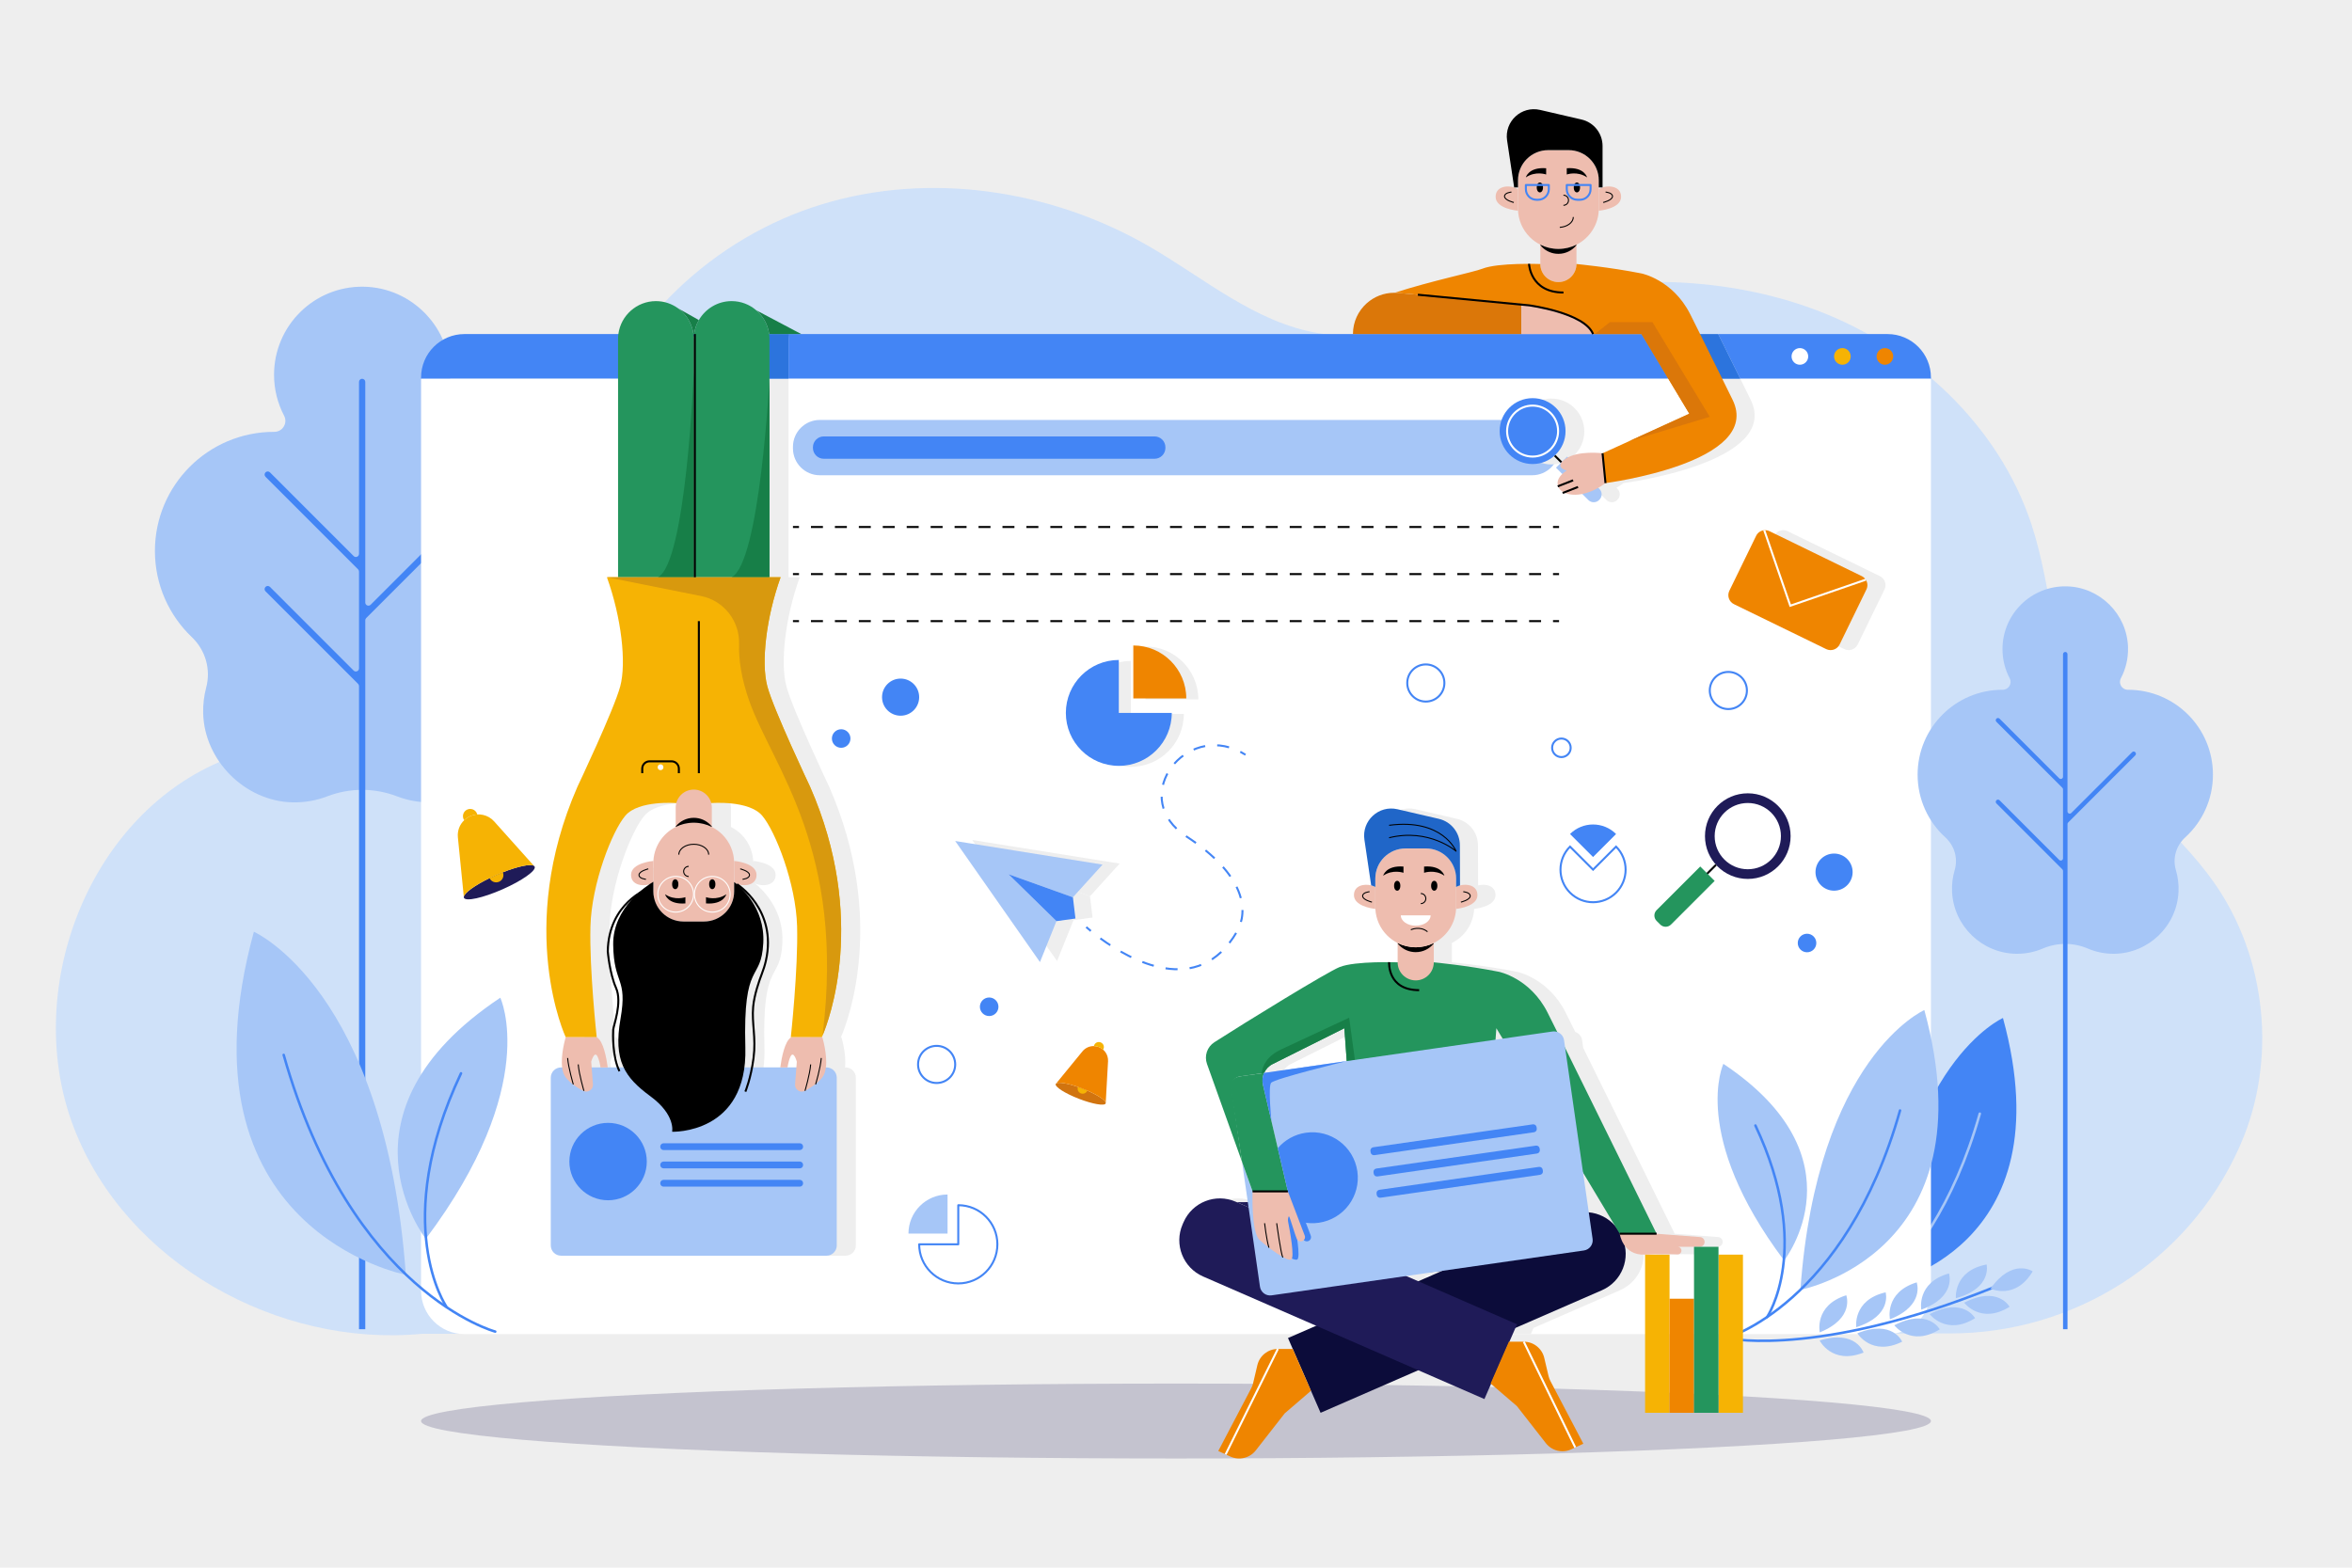 <?xml version="1.0" encoding="utf-8"?>
<!-- Generator: Adobe Illustrator 23.0.3, SVG Export Plug-In . SVG Version: 6.00 Build 0)  -->
<svg version="1.1" xmlns="http://www.w3.org/2000/svg" xmlns:xlink="http://www.w3.org/1999/xlink" x="0px" y="0px"
	 viewBox="0 0 2340 1560" style="enable-background:new 0 0 2340 1560;" xml:space="preserve">
<style type="text/css">
	.st0{fill:#EEEEEE;}
	.st1{fill-rule:evenodd;clip-rule:evenodd;fill:#CFE1F9;}
	.st2{opacity:0.2;fill-rule:evenodd;clip-rule:evenodd;fill:#1F1B58;}
	.st3{fill:#4385F5;}
	.st4{fill:none;stroke:#A6C6F7;stroke-width:2.5;stroke-linecap:round;stroke-miterlimit:10;}
	.st5{fill:#A6C6F7;}
	.st6{fill:#FFFFFF;}
	.st7{fill-rule:evenodd;clip-rule:evenodd;fill:#A6C6F7;}
	.st8{fill-rule:evenodd;clip-rule:evenodd;fill:#4385F5;}
	.st9{fill:none;stroke:#000000;stroke-width:2;stroke-linejoin:round;}
	.st10{fill:none;stroke:#000000;stroke-width:2;stroke-linejoin:round;stroke-dasharray:11.908,11.908;}
	.st11{fill-rule:evenodd;clip-rule:evenodd;fill:#FFFFFF;}
	.st12{fill-rule:evenodd;clip-rule:evenodd;fill:#F6B304;}
	.st13{fill-rule:evenodd;clip-rule:evenodd;fill:#EF8500;}
	.st14{fill:none;stroke:#4385F5;stroke-width:2;stroke-miterlimit:10;}
	.st15{fill:none;stroke:#4385F5;stroke-width:2.5;stroke-linecap:round;stroke-linejoin:round;stroke-miterlimit:10;}
	.st16{fill:#0C0C3A;}
	.st17{fill:#1F1B58;}
	.st18{fill:#24955D;}
	.st19{fill:#EEBDAF;}
	.st20{fill:#177F48;}
	.st21{fill:none;stroke:#000000;stroke-linejoin:round;stroke-miterlimit:10;}
	.st22{fill:#2066C8;}
	.st23{fill:#EF8500;}
	.st24{fill:none;stroke:#000000;stroke-width:2;stroke-linejoin:round;stroke-miterlimit:10;}
	.st25{fill:none;stroke:#FFFFFF;stroke-width:2;stroke-miterlimit:10;}
	.st26{fill:#2C74DD;}
	.st27{fill:#DB7709;}
	.st28{fill:none;stroke:#4385F5;stroke-width:2;stroke-linejoin:round;stroke-miterlimit:10;}
	.st29{fill:#F6B304;}
	.st30{fill:none;stroke:#FFFFFF;stroke-linejoin:round;stroke-miterlimit:10;}
	.st31{fill:#D8990E;}
	.st32{fill:#D1740F;}
	.st33{fill:none;stroke:#4385F5;stroke-width:2;stroke-linejoin:round;}
	.st34{fill:none;stroke:#4385F5;stroke-width:2;stroke-linejoin:round;stroke-dasharray:12.005,12.005;}
</style>
<g id="Background">
	<rect class="st0" width="2340" height="1560"/>
</g>
<g id="OBJECTS">
	<g id="Shape">
		<path class="st1" d="M2202.6,878.01c-38.04-54.02-95.62-93.36-126.96-151.53c-33.6-62.36-32.35-137.38-54.54-204.66
			c-32.51-98.6-116.13-176.05-213.2-212.88c-97.07-36.84-205.93-35.66-306.36-9.34c-62.81,16.47-126.4,42.71-190.42,31.83
			c-62.63-10.65-113.31-54.79-168.33-86.53c-97.27-56.11-217.45-74.34-324.89-41.65S618.7,321.43,585.96,428.85
			c-19.97,65.51-19.54,139.13-58.15,195.7c-37.41,54.81-103.98,81.74-168.6,96.85c-47.47,11.1-96.5,17.61-141.25,36.97
			C85.67,815.58,21.81,987.65,73.5,1122.2c51.69,134.55,202.98,218.84,346.46,205.05l1520.31-0.35
			c123.53-0.03,236.45-71.71,287.19-184.34c0.59-1.31,1.17-2.62,1.74-3.93C2265.59,1054.94,2255.15,952.62,2202.6,878.01z"/>
	</g>
	<ellipse id="Shadow" class="st2" cx="1170" cy="1414.07" rx="751.08" ry="37.28"/>
	<g id="Plant">
		<path class="st3" d="M1992.74,1013c0,0-101.57,44.74-117.49,265.26C1875.25,1278.26,2055.82,1244.06,1992.74,1013z"/>
		<path class="st4" d="M1804.74,1324.12c0,0,112.8-31.54,164.96-215.9"/>
	</g>
	<g id="Tree02">
		<path class="st5" d="M566.47,548.25c0-65.46-53.06-118.52-118.52-118.52c-0.08,0-0.16,0-0.23,0c-8.34,0.02-13.62-8.74-9.75-16.13
			c5.92-11.29,9.46-24.03,9.93-37.55c1.7-48.87-37.45-90.07-86.34-90.76c-48.99-0.69-88.91,38.82-88.91,87.65
			c0,14.68,3.61,28.52,9.99,40.68c3.87,7.38-1.43,16.13-9.76,16.11c-0.08,0-0.16,0-0.23,0c-65.46,0-118.52,53.06-118.52,118.52
			c0,33.77,14.13,64.24,36.79,85.83c13.56,12.91,19.02,32.03,14.22,50.12c-2.14,8.07-3.19,16.57-3,25.36
			c1.04,47.13,41.6,87.74,88.73,88.85c12.27,0.29,24-1.86,34.74-5.98c22.36-8.58,47.01-8.58,69.37,0
			c10.75,4.12,22.48,6.27,34.74,5.98c47.13-1.1,87.68-41.72,88.73-88.85c0.19-8.78-0.86-17.29-3-25.36
			c-4.79-18.1,0.67-37.21,14.22-50.12C552.34,612.5,566.47,582.03,566.47,548.25z"/>
		<path class="st3" d="M458.05,521.3l-93.72,93.73c-0.59,0.59-0.91,1.38-0.91,2.21v705.46h-6.24V682.74c0-0.83-0.33-1.62-0.91-2.21
			l-92.1-92.1c-1.22-1.22-1.22-3.19,0-4.41l0-0.01c1.22-1.22,3.19-1.22,4.41,0l83.27,83.28c1.97,1.97,5.33,0.57,5.33-2.21v-96.31
			c0-0.83-0.33-1.62-0.91-2.21l-92.1-92.1c-1.22-1.22-1.22-3.19,0-4.41l0,0c1.22-1.22,3.19-1.22,4.41,0l83.27,83.28
			c1.97,1.97,5.33,0.57,5.33-2.21V380.03c0-1.72,1.4-3.12,3.12-3.12l0,0c1.72,0,3.12,1.4,3.12,3.12v219.54
			c0,2.78,3.36,4.17,5.33,2.21l84.89-84.89c1.22-1.22,3.2-1.22,4.42,0l0,0C459.27,518.1,459.27,520.08,458.05,521.3z"/>
	</g>
	<g id="Webpage">
		<g>
			<path class="st3" d="M784.22,332.42c0,0-37.38,0.8-74.86,1.81c-0.09,1.01-0.13,2.03-0.13,3.06v39.62H418.92v-1.29
				c0-23.86,19.34-43.2,43.2-43.2H784.22z"/>
			<path class="st3" d="M1651.15,332.42l26.7,44.49H784.53v-39.62c0-1.65-0.11-3.28-0.31-4.87H1651.15z"/>
			<path class="st3" d="M1921.08,375.62v1.29h-189.64c-8.39-17-16.03-32.47-22-44.49h168.44
				C1901.74,332.42,1921.08,351.76,1921.08,375.62z"/>
			<path class="st6" d="M1921.08,376.91v907.47c0,23.86-19.34,43.2-43.2,43.2H462.12c-23.86,0-43.2-19.34-43.2-43.2V376.91H1921.08z
				"/>
			<path class="st7" d="M1524.37,472.92H815.63c-14.75,0-26.72-11.96-26.72-26.72v-1.59c0-14.75,11.96-26.72,26.72-26.72h708.74
				c14.75,0,26.72,11.96,26.72,26.72v1.59C1551.09,460.95,1539.13,472.92,1524.37,472.92z"/>
			<path class="st8" d="M1148.66,456.52H819.59c-5.96,0-10.8-4.84-10.8-10.8v-0.64c0-5.96,4.84-10.8,10.8-10.8h329.07
				c5.96,0,10.8,4.84,10.8,10.8v0.64C1159.46,451.69,1154.63,456.52,1148.66,456.52z"/>
			<g>
				<g>
					<line class="st9" x1="788.91" y1="524.43" x2="794.91" y2="524.43"/>
					<line class="st10" x1="806.82" y1="524.43" x2="1539.13" y2="524.43"/>
					<line class="st9" x1="1545.09" y1="524.43" x2="1551.09" y2="524.43"/>
				</g>
			</g>
			<g>
				<g>
					<line class="st9" x1="788.91" y1="571.26" x2="794.91" y2="571.26"/>
					<line class="st10" x1="806.82" y1="571.26" x2="1539.13" y2="571.26"/>
					<line class="st9" x1="1545.09" y1="571.26" x2="1551.09" y2="571.26"/>
				</g>
			</g>
			<g>
				<g>
					<line class="st9" x1="788.91" y1="618.09" x2="794.91" y2="618.09"/>
					<line class="st10" x1="806.82" y1="618.09" x2="1539.13" y2="618.09"/>
					<line class="st9" x1="1545.09" y1="618.09" x2="1551.09" y2="618.09"/>
				</g>
			</g>
		</g>
		<g>
			<g>
				<circle class="st11" cx="1790.7" cy="354.67" r="8.28"/>
				<g>
					<circle class="st12" cx="1832.99" cy="354.67" r="8.28"/>
				</g>
				<circle class="st13" cx="1875.28" cy="354.67" r="8.28"/>
			</g>
		</g>
	</g>
	<g id="Shapes">
		<circle class="st14" cx="1418.55" cy="679.65" r="18.47"/>
		<circle class="st3" cx="896.01" cy="693.73" r="18.47"/>
		<circle class="st3" cx="1824.71" cy="867.84" r="18.47"/>
		<circle class="st14" cx="931.85" cy="1059.21" r="18.47"/>
		<circle class="st14" cx="1719.53" cy="687.11" r="18.47"/>
		<circle class="st14" cx="1553.44" cy="744.14" r="9.23"/>
		<circle class="st3" cx="1797.82" cy="938.38" r="9.23"/>
		<circle class="st3" cx="984.13" cy="1001.83" r="9.23"/>
		<circle class="st3" cx="836.88" cy="734.9" r="9.23"/>
	</g>
	<g id="Tree01">
		<path class="st5" d="M2201.65,770.85c0-46.64-37.81-84.46-84.46-84.46c-0.06,0-0.11,0-0.17,0c-5.94,0.01-9.71-6.22-6.95-11.48
			c4.76-9.08,7.36-19.47,7.1-30.49c-0.78-33.33-28.14-60.45-61.48-60.95c-34.94-0.53-63.42,27.64-63.42,62.45
			c0,10.5,2.59,20.39,7.17,29.07c2.75,5.22-1.09,11.4-6.99,11.39c-0.06,0-0.11,0-0.17,0c-46.64,0-84.46,37.81-84.46,84.46
			c0,24.75,10.65,47.02,27.62,62.46c9.07,8.25,12.74,20.84,9.25,32.59c-2.03,6.84-2.96,14.15-2.58,21.73
			c1.69,33.96,29.86,61.05,63.86,61.48c9.34,0.12,18.24-1.74,26.3-5.18c14.4-6.16,30.55-6.16,44.95,0c8.06,3.44,16.95,5.3,26.3,5.18
			c34-0.44,62.17-27.52,63.86-61.48c0.38-7.58-0.55-14.89-2.58-21.73c-3.49-11.75,0.18-24.34,9.25-32.59
			C2191,817.86,2201.65,795.6,2201.65,770.85z"/>
		<path class="st3" d="M2124.39,751.64l-66.78,66.79c-0.42,0.42-0.65,0.98-0.65,1.57v502.69h-4.45V866.68
			c0-0.59-0.23-1.16-0.65-1.57l-65.63-65.63c-0.87-0.87-0.87-2.28,0-3.14l0,0c0.87-0.87,2.28-0.87,3.14,0l59.33,59.34
			c1.4,1.4,3.8,0.41,3.8-1.57v-68.63c0-0.59-0.23-1.16-0.65-1.57l-65.63-65.63c-0.87-0.87-0.87-2.28,0-3.14l0,0
			c0.87-0.87,2.28-0.87,3.14,0l59.33,59.34c1.4,1.4,3.8,0.41,3.8-1.57V650.98c0-1.23,1-2.22,2.22-2.22l0,0c1.23,0,2.22,1,2.22,2.22
			v156.44c0,1.98,2.4,2.97,3.8,1.57l60.49-60.49c0.87-0.87,2.28-0.87,3.15,0v0C2125.26,749.36,2125.26,750.77,2124.39,751.64z"/>
	</g>
	<g id="PLants">
		<g id="Plants02">
			<g>
				<path class="st5" d="M252.58,927.17c0,0,130.72,57.58,151.21,341.38C403.8,1268.56,171.41,1224.55,252.58,927.17z"/>
				<path class="st15" d="M492.71,1325.06c0,0-143.34-38.06-210.47-275.34"/>
			</g>
			<g>
				<path class="st5" d="M497.76,992.82c0,0,40.86,86.95-74.13,239.95C423.63,1232.77,325.21,1107.78,497.76,992.82z"/>
				<path class="st15" d="M443.88,1299.86c0,0-56-81.79,14.78-231.79"/>
			</g>
		</g>
		<g id="Plants01">
			<g>
				<path class="st5" d="M1914.52,1005.1c0,0-106.6,46.95-123.31,278.39C1791.21,1283.49,1980.72,1247.6,1914.52,1005.1z"/>
				<path class="st15" d="M1717.21,1331.62c0,0,118.39-33.1,173.13-226.59"/>
			</g>
			<g>
				<path class="st5" d="M1714.58,1058.63c0,0-33.32,70.91,60.45,195.68C1775.03,1254.31,1855.29,1152.38,1714.58,1058.63z"/>
				<path class="st15" d="M1758.1,1310.57c0,0,46.09-68.25-11.64-190.57"/>
			</g>
			<g>
				<path class="st15" d="M1720.6,1331.96c0,0,96.4,20.12,281.76-58.69"/>
				<path class="st5" d="M2022.32,1265.11c0,0-20.16-13.66-41.98,17.23C1980.34,1282.34,2005.05,1294.21,2022.32,1265.11z"/>
				<g>
					<g>
						<path class="st5" d="M1999.32,1300.39c0,0-11.58-21.42-45.19-4.08C1954.13,1296.32,1970.58,1318.25,1999.32,1300.39z"/>
						<path class="st5" d="M1965,1311.73c0,0-11.58-21.42-45.19-4.08C1919.81,1307.66,1936.26,1329.59,1965,1311.73z"/>
						<path class="st5" d="M1929.83,1322.83c0,0-11.58-21.42-45.19-4.08C1884.64,1318.76,1901.09,1340.68,1929.83,1322.83z"/>
						<path class="st5" d="M1892.47,1335.09c0,0-9.5-22.42-44.6-8.33C1847.86,1326.76,1862.17,1350.15,1892.47,1335.09z"/>
						<path class="st5" d="M1854.07,1345.95c0,0-7.58-23.14-43.74-12.06C1810.32,1333.89,1822.61,1358.4,1854.07,1345.95z"/>
					</g>
				</g>
				<g>
					<g>
						<path class="st5" d="M1976.47,1258.31c0,0,5.92,23.62-30.58,33.52C1945.89,1291.84,1943.22,1264.55,1976.47,1258.31z"/>
						<path class="st5" d="M1939.03,1267.19c0,0,7.96,23.01-27.55,36.06C1911.48,1303.24,1906.45,1276.29,1939.03,1267.19z"/>
						<path class="st5" d="M1906.9,1276.08c0,0,8.56,22.8-26.59,36.77C1880.31,1312.84,1874.56,1286.04,1906.9,1276.08z"/>
						<path class="st5" d="M1876.01,1286c0,0,6.85,23.37-29.24,34.7C1846.77,1320.7,1843.03,1293.54,1876.01,1286z"/>
						<path class="st5" d="M1836.85,1288.9c0,0,8.7,22.74-26.36,36.93C1810.5,1325.83,1804.58,1299.06,1836.85,1288.9z"/>
					</g>
				</g>
			</g>
		</g>
	</g>
	<g id="Character03">
		<path class="st0" d="M1709.39,1231.01l-43.25-3.34c0,0-58.84-119.89-90.97-184.87l-1.11-7.71c-0.56-3.91-3.27-6.98-6.77-8.18
			c-4.14-8.36-7.47-15.03-9.64-19.34c-17.41-34.53-48.58-40.59-48.58-40.59c-31.3-6.24-64.59-9.37-64.59-9.37v-19.23
			c6.3-3.15,11.66-7.91,15.53-13.74c3.87-5.83,6.26-12.73,6.63-20.16c4.33-0.52,21.26-3.23,21.26-13.77
			c0-9.58-10.1-11.51-17.33-9.64l-0.13-39.92c0-12.57-8.67-23.48-20.91-26.32l-41.24-9.57c-18.59-4.31-35.67,11.47-32.83,30.34
			l6.72,45.43c-7.21-1.79-17.14,0.18-17.14,9.68c0,10.59,17.07,13.28,21.31,13.78c0.52,10.28,4.9,19.54,11.72,26.36
			c3.05,3.04,6.57,5.59,10.45,7.54v19.22c0,0-0.83-0.03-2.31-0.07c-1.47-0.03-3.59-0.07-6.17-0.09c-0.95-0.01-1.97-0.01-3.04-0.01
			c-13.61,0-35.71,0.7-46.19,4.86c-12.39,4.92-93.11,54.58-124.61,74.8c-7.19,4.62-10.24,13.58-7.36,21.63l34.85,97.44l5.75,40.05
			l-10.97,0.06h-0.01l-1.07-0.47c-19.96-8.69-43.18,0.43-51.88,20.39l-0.94,2.15c-8.69,19.96,0.43,43.18,20.39,51.88l112.49,49.02
			l-19.12,8.33H1523l2.69-6.17l86.05-37.5c17.43-7.6,26.6-26.28,22.84-44.19c3.65,4.87,9.81,9.25,20.11,8.77
			c15.32-0.72,26.62-0.45,32.22-0.22c2.15,0.09,3.95-1.63,3.95-3.79c0-1.05-0.42-2-1.11-2.69c-0.69-0.69-1.64-1.11-2.69-1.11h22.01
			c2.67,0,4.84-2.17,4.84-4.84C1713.91,1233.29,1711.93,1231.18,1709.39,1231.01z M1357.81,1055.87l-82.15,11.81
			c1.69-3.74,4.63-6.9,8.51-8.84l71.33-35.66l2.36,32.68C1357.86,1055.86,1357.84,1055.86,1357.81,1055.87z M1429.04,1274.97
			l-11.99-5.22l35.78-5.15L1429.04,1274.97z M1505.91,1034.59l0.82-11.41l6.24,10.39L1505.91,1034.59z M1598.67,1206.38l-5.67-39.45
			l31.55,52.56C1617.86,1211.94,1608.55,1207.3,1598.67,1206.38z"/>
		<g>
			<path class="st16" d="M1593.74,1283.91l-86.05,37.5l-96.65,42.11l-97.19,42.35l-32.43-74.41l28.03-12.21l101.59-44.28l23.8-10.37
				h0.02l126.47-55.12c19.95-8.67,43.16,0.46,51.85,20.4l0.94,2.16C1622.82,1251.99,1613.69,1275.21,1593.74,1283.91z"/>
			<path class="st17" d="M1509.27,1317.78l-1.58,3.63l-30.85,70.78l-65.8-28.67l-101.59-44.27l-112.49-49.02
				c-19.96-8.7-29.08-31.92-20.39-51.88l0.94-2.15c8.7-19.96,31.92-29.08,51.88-20.39l1.07,0.47h0.01l165.85,72.28h0.01l14.71,6.41
				L1509.27,1317.78z"/>
			<polygon class="st17" points="1565.9,1207.49 1561.33,1209.48 1434.86,1264.6 1434.84,1264.6 1396.33,1268.56 1396.32,1268.56 
				1230.47,1196.28 1349.94,1195.67 1476.29,1195.67 			"/>
			<path class="st18" d="M1648.14,1227.67h-36.68l-36.46-60.74l-80.03-133.36l-6.24-10.39l-0.82,11.41l-11.62,161.08h-126.35
				l-8.61-119.45l-1.47-20.36l-2.36-32.68l-71.33,35.66c-3.88,1.94-6.82,5.1-8.51,8.84l-2.36,0.34l-21.54,3.09
				c-5.57,0.8-9.44,5.96-8.64,11.53l10.57,73.53l-34.85-97.44c-2.88-8.05,0.17-17.01,7.36-21.63
				c31.5-20.22,112.22-69.88,124.61-74.8c15.74-6.25,57.71-4.69,57.71-4.69h35.96c0,0,33.29,3.13,64.59,9.37
				c0,0,31.17,6.06,48.58,40.59c2.17,4.31,5.5,10.98,9.64,19.34c2.38,4.78,5.02,10.12,7.88,15.89
				C1589.3,1107.78,1648.14,1227.67,1648.14,1227.67z"/>
			<path class="st19" d="M1390.52,957.61v-19.23c5.41,2.71,11.51,4.23,17.97,4.23c6.47,0,12.57-1.52,17.98-4.24v19.24
				c0,9.93-8.05,17.97-17.98,17.97c-4.96,0-9.45-2.01-12.71-5.26C1392.53,967.07,1390.52,962.58,1390.52,957.61z"/>
			<path class="st20" d="M1350.89,1076.03l-9.56,0.19l-1.47-20.36l-2.36-32.68l-71.33,35.66c-3.88,1.94-6.82,5.1-8.51,8.84
				l-2.36,0.34c0.74-7.26,4.81-17,19.54-23.85c26.3-12.23,67.43-31.5,67.43-31.5L1350.89,1076.03z"/>
			<path d="M1390.52,938.85v-0.46c5.41,2.71,11.51,4.23,17.97,4.23c6.47,0,12.57-1.52,17.98-4.24v0.47
				c-4.22,5.26-10.71,8.63-17.98,8.63c-6.36,0-12.13-2.57-16.3-6.76C1391.59,940.13,1391.04,939.51,1390.52,938.85z"/>
			<path class="st19" d="M1448.7,874.33v28.1c0,0.69-0.02,1.37-0.06,2.05c-0.74,14.86-9.56,27.6-22.16,33.9
				c-5.41,2.72-11.52,4.24-17.99,4.24c-6.45,0-12.56-1.52-17.97-4.23c-3.88-1.95-7.4-4.5-10.45-7.54
				c-6.82-6.82-11.2-16.08-11.72-26.36c-0.03-0.68-0.05-1.37-0.05-2.06v-28.1c0-16.6,13.46-30.05,30.05-30.05h20.3
				C1435.24,844.28,1448.7,857.73,1448.7,874.33z"/>
			<path class="st19" d="M1368.35,904.49c-4.24-0.5-21.31-3.19-21.31-13.78c0-9.5,9.93-11.47,17.14-9.68
				c1.53,0.38,2.95,0.93,4.12,1.62v19.78C1368.3,903.12,1368.32,903.81,1368.35,904.49z"/>
			<path class="st19" d="M1469.9,890.71c0,10.54-16.93,13.25-21.26,13.77c0.04-0.68,0.06-1.36,0.06-2.05v-19.81
				c1.11-0.65,2.43-1.17,3.87-1.55C1459.8,879.2,1469.9,881.13,1469.9,890.71z"/>
			<g>
				<ellipse cx="1426.92" cy="881.42" rx="3.11" ry="4.91"/>
				<ellipse cx="1390.08" cy="881.42" rx="3.11" ry="4.91"/>
			</g>
			<path d="M1396.32,868.51c0,0-10.54-3.77-20.2,2.89c0,0,2.55-10.43,20.2-9.1V868.51z"/>
			<path d="M1416.82,868.51c0,0,10.54-3.77,20.2,2.89c0,0-2.55-10.43-20.2-9.1V868.51z"/>
			<path class="st21" d="M1413.52,889.12c2.78,0,5.03,2.25,5.03,5.03s-2.25,5.03-5.03,5.03"/>
			<path class="st6" d="M1423.34,910.85c0,5.7-6.64,10.32-14.84,10.32c-8.19,0-14.84-4.62-14.84-10.32H1423.34z"/>
			<g>
				<path class="st5" d="M1575.83,1244.34L1265.07,1289c-5.57,0.8-10.74-3.07-11.54-8.64l-17.84-124.19l10.49,29.35h35.12
					l-16.38-70.06c0,0,0,0,0-0.01l-8.42-36.01c-0.95-4.06-0.47-8.17,1.16-11.76l82.15-11.81c0.03-0.01,0.05-0.01,0.05-0.01
					l148.05-21.27l7.06-1.02l49.55-7.12c1.66-0.24,3.29-0.06,4.77,0.46c3.5,1.2,6.21,4.27,6.77,8.18l1.11,7.71l17.83,124.13
					l9.47,65.87C1585.27,1238.37,1581.4,1243.54,1575.83,1244.34z"/>
				<path class="st18" d="M1281.3,1185.52h-35.12l-10.49-29.35l-11.56-74.52c-0.8-5.57,4.06-9.74,9.63-10.54l23.9-3.43
					c-1.63,3.59-2.11,7.7-1.16,11.76l14.76,63.13L1281.3,1185.52z"/>
			</g>
			<path class="st3" d="M1312.08,1216.76c-22.29,3.2-43.11-10.42-49.62-31.24h18.84l-10.04-42.95c6.88-8.07,16.62-13.76,27.94-15.39
				c24.74-3.55,47.67,13.62,51.23,38.36C1353.98,1190.27,1336.81,1213.21,1312.08,1216.76z"/>
			<g>
				<path class="st3" d="M1526.15,1126.69l-158.79,22.82c-1.8,0.26-3.46-0.99-3.72-2.78l-0.2-1.37c-0.26-1.8,0.99-3.46,2.78-3.72
					l158.79-22.82c1.8-0.26,3.46,0.99,3.72,2.78l0.2,1.37C1529.19,1124.77,1527.95,1126.44,1526.15,1126.69z"/>
				<path class="st3" d="M1529.2,1147.87l-158.79,22.82c-1.8,0.26-3.46-0.99-3.72-2.78l-0.2-1.37c-0.26-1.8,0.99-3.46,2.78-3.72
					l158.79-22.82c1.8-0.26,3.46,0.99,3.72,2.78l0.2,1.37C1532.24,1145.94,1530.99,1147.61,1529.2,1147.87z"/>
				<path class="st3" d="M1532.24,1169.04l-158.79,22.82c-1.8,0.26-3.46-0.99-3.72-2.78l-0.2-1.37c-0.26-1.8,0.99-3.46,2.78-3.72
					l158.79-22.82c1.8-0.26,3.46,0.99,3.72,2.78l0.2,1.37C1535.28,1167.11,1534.03,1168.78,1532.24,1169.04z"/>
			</g>
			<path class="st22" d="M1448.7,882.62v-8.29c0-16.6-13.46-30.05-30.05-30.05h-20.3c-16.59,0-30.05,13.45-30.05,30.05v8.32
				c-1.17-0.69-2.59-1.24-4.12-1.62l-6.72-45.43c-2.84-18.87,14.24-34.65,32.83-30.34l41.24,9.57
				c12.24,2.84,20.91,13.75,20.91,26.32l0.13,39.92C1451.13,881.45,1449.81,881.97,1448.7,882.62z"/>
			<path class="st3" d="M1252.18,1185.52c0,0-1.56,40.59,7.02,48.39c8.59,7.81,26.54,21.07,31.22,19.51
				c4.06-1.35-1.34-29.89-2.85-37.5c-0.31-1.54-0.26-3.13,0.22-4.62c0.71-2.23,1.21,0.07,3.37,6.62c2.63,8.01,3.99,12.79,5.21,15.09
				c0.81,1.53,2.45,2.41,4.17,2.24l0,0c2.77-0.28,4.53-3.11,3.53-5.72l-16.76-44H1252.18z"/>
			<path class="st19" d="M1246.18,1185.52c0,0-1.56,40.59,7.02,48.39c8.59,7.81,26.54,21.07,31.22,19.51
				c4.06-1.35-1.34-29.89-2.85-37.5c-0.31-1.54-0.26-3.13,0.22-4.62c0.71-2.23,1.21,0.07,3.37,6.62c2.63,8.01,3.99,12.79,5.21,15.09
				c0.81,1.53,2.45,2.41,4.17,2.24l0,0c2.77-0.28,4.53-3.11,3.53-5.72l-16.76-44H1246.18z"/>
			<path class="st19" d="M1611.46,1227.67c0,0,2.86,21.85,25.24,20.81c15.32-0.71,26.61-0.45,32.21-0.21
				c2.16,0.09,3.95-1.64,3.95-3.79l0,0c0-2.1-1.7-3.8-3.8-3.8h-10.77h32.78c2.67,0,4.84-2.17,4.84-4.84l0,0
				c0-2.55-1.98-4.66-4.52-4.83l-43.25-3.34H1611.46z"/>
			<path class="st23" d="M1286.16,1342.33h-14.83c-9.71,0-18.14,6.67-20.38,16.12l-4.27,18.07c-0.4,1.71-1.02,3.36-1.84,4.91
				l-32.78,62.44l12.04,5.55c8.82,4.07,19.29,1.53,25.27-6.13l28.82-36.89l26.12-22.45L1286.16,1342.33z"/>
			<path class="st23" d="M1501.17,1335.12H1516c9.71,0,18.14,6.67,20.38,16.12l4.27,18.07c0.4,1.71,1.02,3.36,1.84,4.91l32.78,62.44
				l-12.04,5.55c-8.82,4.07-19.29,1.53-25.27-6.13l-28.82-36.89l-26.12-22.45L1501.17,1335.12z"/>
			<path class="st21" d="M1364.93,897.7c0,0-9.06-2.17-9.24-5.98s6.89-4.39,6.89-4.39"/>
			<path class="st21" d="M1453.47,897.7c0,0,9.06-2.17,9.24-5.98s-6.89-4.39-6.89-4.39"/>
			<path class="st21" d="M1403.65,925.22c0,0,8.98-4.29,16.59,1.95"/>
			<path class="st3" d="M1264.92,1115.45l-8.42-36.01c-0.95-4.06-0.47-8.17,1.16-11.76l82.15-11.81
				c-2.19,0.54-72.23,17.61-75.24,21.71C1261.55,1081.7,1264.84,1114.7,1264.92,1115.45z"/>
			<path class="st24" d="M1382.04,957.45c0,0-2.07,27.86,29.89,27.86"/>
			<path class="st21" d="M1382.02,821.25c53.54-7.07,66.62,25.77,66.62,25.77s-26.72-23.23-66.62-13.38"/>
			<path class="st21" d="M1270.17,1217.23c0,0,4.11,30.55,6.16,34.07"/>
			<path class="st21" d="M1258.14,1217.23c0,0,1.88,16.39,4.32,24.35"/>
		</g>
		<g>
			<path class="st14" d="M1607.83,842.48c12.66,12.66,12.65,33.17,0,45.82c-12.66,12.66-33.17,12.66-45.82,0
				c-12.65-12.65-12.65-33.16,0-45.82l22.91,22.91L1607.83,842.48z"/>
			<path class="st3" d="M1607.83,829.93l-22.91,22.91l-22.91-22.91C1574.66,817.28,1595.18,817.27,1607.83,829.93z"/>
		</g>
		<line class="st24" x1="1246.18" y1="1185.52" x2="1281.3" y2="1185.52"/>
		<line class="st25" x1="1271.33" y1="1342.33" x2="1219.37" y2="1447.25"/>
		<line class="st25" x1="1516" y1="1335.12" x2="1567.21" y2="1440.38"/>
		<line class="st24" x1="1611.46" y1="1227.67" x2="1648.14" y2="1227.67"/>
	</g>
	<g id="Character02">
		<g>
			<g>
				<path class="st0" d="M1741.67,397.67c-3.49-7.08-6.92-14.04-10.23-20.76h-53.59l20.87,34.78l-59.91,27.32l-26.43,12.05
					c-0.02,0-4.31-0.55-10.2-0.55c-7.33,0-17.13,0.84-24.29,4.64l-0.8-0.8l-11.04,11.04l6.26,6.26c-3.06,2.95-6.19,7.57-3.87,12.97
					c2.55,5.91,11.79,9.33,23.78,6.94l6,6c2.96,2.96,7.76,2.96,10.72,0l0.32-0.32c2.96-2.96,2.96-7.76,0-10.72l-1.11-1.11
					c2.36-1.34,4.75-2.89,7.16-4.69C1615.31,480.72,1772.58,460.43,1741.67,397.67z"/>
				<g>
					<path class="st26" d="M1731.44,376.91h-53.59l-26.7-44.49h58.29C1715.41,344.44,1723.05,359.91,1731.44,376.91z"/>
				</g>
				
					<ellipse transform="matrix(0.099 -0.995 0.995 0.099 963.865 1921.973)" class="st0" cx="1542.78" cy="428.98" rx="32.78" ry="32.78"/>
			</g>
		</g>
		<g>
			<path class="st19" d="M1590.64,179.44v28.1c0,15.73-9.04,29.36-22.22,35.95c-5.41,2.72-11.51,4.24-17.98,4.24
				c-6.46,0-12.56-1.52-17.97-4.23c-3.88-1.95-7.41-4.5-10.45-7.54c-7.28-7.27-11.78-17.32-11.78-28.42v-28.1
				c0-16.6,13.46-30.05,30.06-30.05h20.29C1577.18,149.39,1590.64,162.84,1590.64,179.44z"/>
			<path class="st19" d="M1568.42,243.48v19.24c0,9.93-8.06,17.97-17.98,17.97c-4.97,0-9.46-2.01-12.71-5.26
				c-3.26-3.25-5.27-7.74-5.27-12.71v-19.23c5.41,2.71,11.52,4.24,17.98,4.24C1556.9,247.73,1563.01,246.2,1568.42,243.48z"/>
			<path d="M1532.47,243.96v-0.46c5.41,2.71,11.51,4.23,17.97,4.23c6.47,0,12.57-1.52,17.98-4.24v0.47
				c-4.22,5.26-10.71,8.63-17.98,8.63c-6.36,0-12.13-2.57-16.3-6.76C1533.54,245.24,1532.98,244.62,1532.47,243.96z"/>
			<path class="st19" d="M1590.58,209.7c0,0,22.26-1.78,22.26-13.88s-16.1-11.98-22.2-7.43L1590.58,209.7z"/>
			<path class="st19" d="M1510.25,209.7c0,0-22.26-1.78-22.26-13.88s16.1-11.98,22.2-7.43L1510.25,209.7z"/>
			<g>
				<ellipse cx="1568.86" cy="186.53" rx="3.11" ry="4.91"/>
				<ellipse cx="1532.02" cy="186.53" rx="3.11" ry="4.91"/>
			</g>
			<path d="M1538.27,173.63c0,0-10.54-3.77-20.2,2.89c0,0,2.55-10.43,20.2-9.1V173.63z"/>
			<path d="M1558.77,173.63c0,0,10.54-3.77,20.2,2.89c0,0-2.55-10.43-20.2-9.1V173.63z"/>
			<path class="st21" d="M1555.47,194.23c2.78,0,5.03,2.25,5.03,5.03s-2.25,5.03-5.03,5.03"/>
			<path class="st21" d="M1565.28,215.96c0,5.38-5.91,9.79-13.46,10.28"/>
			<path d="M1594.38,145.26v41.27h-3.74v-7.09c0-16.6-13.46-30.05-30.05-30.05h-20.29c-16.6,0-30.06,13.45-30.06,30.05v7.09h-3.79
				l-7.05-46.82c-2.83-18.87,14.25-34.65,32.83-30.34l41.24,9.57C1585.72,121.78,1594.38,132.69,1594.38,145.26z"/>
			<path class="st23" d="M1691.44,332.42h-106.52c-3.51-19.9-71.27-29.87-71.27-29.87l-122.84-11.05c-1.1-0.11-2.19-0.16-3.28-0.17
				c36.09-11.73,78.73-20.54,87.23-23.92c15.74-6.24,57.7-4.69,57.7-4.69c0,4.97,2.01,9.46,5.27,12.71
				c3.25,3.25,7.74,5.26,12.71,5.26c9.92,0,17.98-8.04,17.98-17.97c0,0,33.29,3.13,64.6,9.37c0,0,31.16,6.06,48.58,40.59
				C1683.81,317.06,1687.2,323.87,1691.44,332.42z"/>
			<path class="st23" d="M1597.31,480.72l-2.93-29.66l26.43-12.05l59.91-27.32l-20.87-34.78l-26.7-44.49l-2.48-4.13l18.79,1.28
				l41.98,2.85c5.97,12.02,13.61,27.49,22,44.49c3.31,6.72,6.74,13.68,10.23,20.76C1754.58,460.43,1597.31,480.72,1597.31,480.72z"
				/>
			<path class="st27" d="M1513.65,302.55v29.87h-167.61c0-12.24,5.33-23.14,13.71-30.64c7.29-6.52,16.9-10.45,27.32-10.45h0.46
				c1.09,0.01,2.18,0.06,3.28,0.17L1513.65,302.55z"/>
			<path class="st19" d="M1584.92,332.42h-71.27v-29.87C1513.65,302.55,1581.41,312.52,1584.92,332.42z"/>
			<g>
				<line class="st24" x1="1546.76" y1="453.3" x2="1553.78" y2="460.32"/>
				<path class="st5" d="M1591.26,497.24l-0.32,0.32c-2.96,2.96-7.76,2.96-10.72,0l-32.17-32.17l11.04-11.04l32.17,32.17
					C1594.22,489.48,1594.22,494.28,1591.26,497.24z"/>
				<circle class="st3" cx="1524.78" cy="428.98" r="32.78"/>
				<circle class="st25" cx="1524.78" cy="428.98" r="25.37"/>
			</g>
			<path class="st19" d="M1594.38,451.06c0,0-24.27-3.12-36.77,5.46c-12.5,8.59,1.16,11.71,1.16,11.71s-12.36,7.02-8.32,16.39
				c4.04,9.37,24.91,12.49,46.87-3.9L1594.38,451.06z"/>
			<path class="st21" d="M1595.03,201.48c0,0,9.06-2.17,9.24-5.98c0.18-3.81-6.89-4.39-6.89-4.39"/>
			<path class="st21" d="M1506.09,201.48c0,0-9.06-2.17-9.24-5.98c-0.18-3.81,6.89-4.39,6.89-4.39"/>
			<path class="st28" d="M1530.36,198.78h-1.72c-5.83,0-10.56-4.73-10.56-10.56v-4.12h22.84v4.12
				C1540.91,194.05,1536.19,198.78,1530.36,198.78z"/>
			<path class="st28" d="M1571.91,198.78h-2.58c-5.83,0-10.56-4.73-10.56-10.56v-4.12h23.7v4.12
				C1582.46,194.05,1577.74,198.78,1571.91,198.78z"/>
		</g>
		<path class="st24" d="M1521.23,262.55c0,0,1.02,28.53,34.24,28.53"/>
		<path class="st24" d="M1410.62,293.28l110.61,10.56c0,0,55.38,7.37,63.69,28.58"/>
		<polygon class="st27" points="1620.81,439.01 1680.72,411.69 1659.85,376.91 1633.15,332.42 1586.63,332.42 1601.71,320.57 
			1644.01,320.57 1649.46,329.57 1651.19,332.42 1701.06,414.77 		"/>
		<line class="st24" x1="1549.79" y1="483.96" x2="1565.1" y2="477.97"/>
		<line class="st24" x1="1554.67" y1="490.56" x2="1569.98" y2="484.57"/>
		<line class="st24" x1="1594.38" y1="451.06" x2="1597.31" y2="480.72"/>
	</g>
	<g id="Candle_Charts">
		<rect x="1636.69" y="1248.49" class="st29" width="24.34" height="157.38"/>
		<rect x="1709.72" y="1248.49" class="st29" width="24.34" height="157.38"/>
		<rect x="1661.04" y="1292.36" class="st23" width="24.34" height="113.51"/>
		<rect x="1685.38" y="1240.68" class="st18" width="24.34" height="165.19"/>
	</g>
	<g id="Character01">
		<path class="st0" d="M708.91,332.42c0.08,0.6,0.14,1.21,0.18,1.82c0.09,0,0.18-0.01,0.27-0.01c0.04-0.61,0.1-1.21,0.18-1.81
			H708.91z M841.29,1062.2h-0.61c1.66-13.02-3.55-30.05-3.55-30.05h-0.52c0,0,0.26-0.56,0.72-1.66
			c5.97-14.09,45.14-116.29-12.43-247.71c0,0-36.29-76.49-42.53-99.9c-6.26-23.42-1.18-68.3,13.26-108.5h-11.1V376.91h-75.3v197.47
			h-0.01V337.29c0-1.03-0.04-2.04-0.13-3.05c-37.58,1.01-75.18,2.22-75.18,3.05v237.09h-11.1c14.44,40.2,19.52,85.08,13.28,108.5
			c-6.25,23.41-42.55,99.9-42.55,99.9c-62.04,141.66-11.71,249.37-11.71,249.37s-5.21,17.03-3.54,30.05h-1.14
			c-5.62,0-10.19,4.57-10.19,10.19v166.95c0,5.62,4.57,10.19,10.19,10.19h264.14c5.63,0,10.19-4.57,10.19-10.19v-166.95
			C851.48,1066.77,846.92,1062.2,841.29,1062.2z M607.64,1062.2l-0.44-5.72c0,0,3.13-11.45,6.25-5.2c1.56,3.12,2.47,7.41,2.99,10.92
			H607.64z M691.25,803.68v19.24c-12.69,6.34-21.51,19.19-22.17,34.17v-0.38c0,0-22.25,1.78-22.25,13.88c0,9.99,11,11.65,18.26,9.35
			c-10.98,7.43-36.44,28.12-36.03,59.98c0.52,40.59,14.57,32.26,7.28,73.89c-3.78,21.6-2.5,36.46,3.15,48.39h-15.83
			c-1.28-9.44-4.46-26.6-10.99-30.05c0,0-7.42-67.9-6.24-110.44c1.16-42.53,21.46-94.44,34.72-110.05
			c13.28-15.61,50.67-12.51,50.67-12.51h0.02C691.47,800.6,691.25,802.11,691.25,803.68z M719.73,820.06
			c1.49,0.4,2.94,0.88,4.35,1.45C722.67,820.95,721.22,820.46,719.73,820.06z M811.32,1062.2h-8.8c0.53-3.51,1.44-7.8,3-10.92
			c3.12-6.25,6.24,5.2,6.24,5.2L811.32,1062.2z M805.77,1032.15h0.53c-6.53,3.45-9.72,20.61-10.99,30.05h-35.69
			c0.78-6.01,1.13-12.58,0.93-19.77c-2.45-88.46,15.76-64,17.85-104.07c1.71-32.95-19.62-53.18-27.25-59.33
			c6.93,3.47,20.53,2.67,20.53-8.44c0-12.1-22.26-13.88-22.26-13.88l0.06,21.02c-0.02-0.01-0.04-0.03-0.06-0.04v-18.82
			c0-11.1-4.5-21.15-11.77-28.43c-3.05-3.03-6.57-5.59-10.45-7.53v-19.23c0-1.57-0.22-3.08-0.6-4.53h0.02c0,0,37.39-3.1,50.67,12.51
			c13.26,15.61,33.56,67.52,34.74,110.05C813.19,964.25,805.77,1032.15,805.77,1032.15z"/>
		<path class="st26" d="M784.53,376.91h-75.3v-39.62c0-1.03,0.04-3.05,0.13-4.06c37.48-1.01,75.17-0.81,75.17-0.81V376.91z"/>
		<g>
			<g>
				<path class="st5" d="M822.29,1062.2h-0.61h-29.36H588.64h-29.35h-1.14c-5.62,0-10.19,4.57-10.19,10.19v166.95
					c0,5.62,4.57,10.19,10.19,10.19h264.14c5.63,0,10.19-4.57,10.19-10.19v-166.95C832.48,1066.77,827.92,1062.2,822.29,1062.2z"/>
				<path class="st19" d="M730.42,858.87v28.09c0,16.6-13.46,30.05-30.05,30.05h-20.3c-16.59,0-30.05-13.45-30.05-30.05v-28.09
					c0-15.74,9.04-29.36,22.23-35.95c5.4-2.72,11.51-4.25,17.98-4.25c6.45,0,12.56,1.53,17.97,4.24c3.88,1.94,7.4,4.5,10.45,7.53
					C725.92,837.72,730.42,847.77,730.42,858.87z"/>
				<path class="st19" d="M650.08,856.71c0,0-22.26,1.78-22.26,13.88s16.1,11.98,22.2,7.43L650.08,856.71z"/>
				<path class="st19" d="M730.42,856.71c0,0,22.26,1.78,22.26,13.88s-16.1,11.98-22.2,7.43L730.42,856.71z"/>
				<g>
					<ellipse cx="671.8" cy="879.88" rx="3.11" ry="4.91"/>
					<ellipse cx="708.64" cy="879.88" rx="3.11" ry="4.91"/>
				</g>
				<path d="M702.4,892.78c0,0,10.54,3.77,20.2-2.89c0,0-2.55,10.43-20.2,9.1V892.78z"/>
				<path d="M681.9,892.78c0,0-10.54,3.77-20.2-2.89c0,0,2.55,10.43,20.2,9.1V892.78z"/>
				<path class="st21" d="M685.2,872.17c-2.78,0-5.03-2.25-5.03-5.03s2.25-5.03,5.03-5.03"/>
				<path class="st21" d="M675.38,850.44c0-5.7,6.64-10.32,14.84-10.32c8.19,0,14.84,4.62,14.84,10.32"/>
				<g>
					<path class="st29" d="M818.33,1030.49c-0.46,1.1-0.72,1.66-0.72,1.66h-30.84c0,0,7.42-67.9,6.26-110.44
						c-1.18-42.53-21.48-94.44-34.74-110.05c-13.28-15.61-50.67-12.51-50.67-12.51l-17.39,0.41l-17.41-0.41
						c0,0-37.39-3.1-50.67,12.51c-13.26,15.61-33.56,67.52-34.72,110.05c-1.18,42.54,6.24,110.44,6.24,110.44h-30.84
						c0,0-50.33-107.71,11.71-249.37c0,0,36.3-76.49,42.55-99.9c6.24-23.42,1.16-68.3-13.28-108.5h172.82
						c-14.44,40.2-19.52,85.08-13.26,108.5c6.24,23.41,42.53,99.9,42.53,99.9C863.47,914.2,824.3,1016.4,818.33,1030.49z"/>
					<path class="st18" d="M690.22,337.29v237.09h-75.31V337.29c0-1.65,0.11-3.27,0.31-4.87c2.41-18.43,18.28-32.78,37.35-32.78
						c8.32,0,16.03,2.73,22.28,7.35c1.53,1.13,2.97,2.37,4.31,3.71c5.73,5.74,9.64,13.3,10.75,21.72
						C690.11,334.01,690.22,335.64,690.22,337.29z"/>
					<path class="st18" d="M765.53,337.29v237.09h-75.3V337.29c0-1.65,0.11-3.27,0.31-4.87c0.66-5.01,2.31-9.73,4.76-13.93
						c6.53-11.25,18.71-18.85,32.58-18.85c9.31,0,17.85,3.41,24.43,9.07l0.01,0.01c0.75,0.63,1.46,1.28,2.15,1.98
						c5.74,5.74,9.64,13.3,10.75,21.72C765.42,334.01,765.53,335.64,765.53,337.29z"/>
				</g>
				<path class="st20" d="M695.3,318.49c-2.45,4.2-4.1,8.92-4.76,13.93h-0.63c-1.11-8.42-5.02-15.98-10.75-21.72
					c-1.34-1.34-2.78-2.58-4.31-3.71l20.44,11.5H695.3z"/>
				<path class="st20" d="M797.18,332.42h-31.96c-1.11-8.42-5.01-15.98-10.75-21.72c-0.69-0.7-1.4-1.35-2.15-1.98L797.18,332.42z"/>
				<path d="M759.4,938.36c-2.09,40.07-20.3,15.61-17.85,104.07c2.39,86.58-72.86,83.78-72.86,83.78s3.81-16.66-21.69-35.39
					c-25.49-18.73-36.94-35.38-29.66-77.01c7.29-41.63-6.76-33.3-7.28-73.89c-0.47-36.82,33.63-58.74,39.96-62.49v9.53
					c0,16.6,13.46,30.05,30.05,30.05h20.3c16.59,0,30.05-13.45,30.05-30.05v-9.27C735.68,881.58,761.27,902.4,759.4,938.36z"/>
				<path class="st19" d="M604.66,1062.2h-7.22c-0.52-3.51-1.43-7.8-2.99-10.92c-3.12-6.25-6.25,5.2-6.25,5.2l0.44,5.72l1.29,16.78
					c0.41,5.28-5.16,8.98-9.84,6.51c-5.9-3.12-12.9-7.68-17.26-13.4c-1.97-2.6-3.05-6.07-3.54-9.89
					c-1.67-13.02,3.54-30.05,3.54-30.05h30.84C600.2,1035.6,603.38,1052.76,604.66,1062.2z"/>
				<path class="st19" d="M821.68,1062.2c-0.49,3.82-1.57,7.29-3.55,9.89c-4.36,5.72-11.35,10.28-17.25,13.4
					c-4.69,2.47-10.26-1.23-9.85-6.51l1.29-16.78l0.44-5.72c0,0-3.12-11.45-6.24-5.2c-1.56,3.12-2.47,7.41-3,10.92h-7.21
					c1.27-9.44,4.46-26.6,10.99-30.05h30.83C818.13,1032.15,823.34,1049.18,821.68,1062.2z"/>
				<path class="st21" d="M644.99,864.6c0,0-9.06,2.17-9.24,5.98c-0.18,3.81,6.89,4.39,6.89,4.39"/>
				<path class="st21" d="M736.42,864.6c0,0,9.06,2.17,9.24,5.98c0.18,3.81-6.89,4.39-6.89,4.39"/>
				<circle class="st30" cx="708.64" cy="889.89" r="17.76"/>
				<circle class="st30" cx="672.25" cy="889.89" r="17.76"/>
				<path class="st19" d="M708.2,803.68v19.23c-5.41-2.71-11.51-4.23-17.97-4.23c-6.47,0-12.57,1.52-17.98,4.24v-19.24
					c0-9.93,8.05-17.97,17.98-17.97c4.96,0,9.45,2.01,12.71,5.26C706.19,794.22,708.2,798.72,708.2,803.68z"/>
				<path d="M708.2,822.44v0.46c-5.41-2.71-11.51-4.23-17.97-4.23c-6.47,0-12.57,1.52-17.98,4.24v-0.47
					c4.22-5.26,10.71-8.63,17.98-8.63c6.36,0,12.13,2.57,16.3,6.76C707.13,821.17,707.68,821.78,708.2,822.44z"/>
			</g>
			<g>
				<g>
					<path class="st3" d="M795.71,1144.42H660.17c-1.81,0-3.28-1.47-3.28-3.28v-0.2c0-1.81,1.47-3.28,3.28-3.28h135.54
						c1.81,0,3.28,1.47,3.28,3.28v0.2C799,1142.95,797.53,1144.42,795.71,1144.42z"/>
					<path class="st3" d="M795.71,1162.62H660.17c-1.81,0-3.28-1.47-3.28-3.28v-0.2c0-1.81,1.47-3.28,3.28-3.28h135.54
						c1.81,0,3.28,1.47,3.28,3.28v0.2C799,1161.15,797.53,1162.62,795.71,1162.62z"/>
					<path class="st3" d="M795.71,1180.82H660.17c-1.81,0-3.28-1.47-3.28-3.28v-0.2c0-1.81,1.47-3.28,3.28-3.28h135.54
						c1.81,0,3.28,1.47,3.28,3.28v0.2C799,1179.35,797.53,1180.82,795.71,1180.82z"/>
				</g>
				<circle class="st3" cx="604.98" cy="1155.87" r="38.51"/>
			</g>
		</g>
		<path class="st20" d="M654.49,574.38h35.74V370.31C690.23,370.31,682.68,560.68,654.49,574.38z"/>
		<path class="st20" d="M727.79,574.38h37.74V376.91C765.53,376.91,755.99,560.68,727.79,574.38z"/>
		<path class="st31" d="M818.33,1030.49c23.1-185.45-49.36-267-72.67-332.37c-8.4-23.56-10.76-42.51-10.34-57.11
			c0.66-23.08-15.15-43.36-37.79-47.89l-93.72-18.74h172.82c-14.44,40.2-19.52,85.08-13.26,108.5c6.24,23.41,42.53,99.9,42.53,99.9
			C863.47,914.2,824.3,1016.4,818.33,1030.49z"/>
		<path class="st21" d="M800.88,1085.49c0,0,4.9-16.44,5.66-26.28"/>
		<path class="st21" d="M580.94,1085.49c0,0-4.9-16.44-5.66-26.28"/>
		<path class="st21" d="M570.39,1079.1c0,0-4.9-16.44-5.66-26.28"/>
		<path class="st24" d="M733.18,879.88c0,0,40.24,24.97,28.83,76.04c-1.02,4.57-2.47,9.04-4.15,13.41
			c-2.59,6.72-7.44,20.55-8.54,32.5c-1.52,16.48,3.03,30.57,0.38,51c-2.65,20.43-8.15,33.45-8.15,33.45"/>
		<path class="st24" d="M644.99,884.12c0,0-39.47,14.06-40.33,62.56c0,0,1.8,21.93,8.23,36.39s-2.65,37.88-2.84,41.67
			c-0.19,3.79-0.95,26.72,6.25,41.21"/>
		<path class="st24" d="M638.96,769.37v-4.49c0-4.03,3.27-7.3,7.3-7.3h21.84c4.03,0,7.3,3.27,7.3,7.3v4.49"/>
		<circle class="st6" cx="657.17" cy="763.48" r="2.86"/>
		<line class="st24" x1="695.3" y1="769.37" x2="695.3" y2="618.09"/>
		<line class="st24" x1="691.3" y1="574.38" x2="691.3" y2="332.42"/>
		<path class="st21" d="M811.43,1079.1c0,0,4.9-16.44,5.66-26.28"/>
	</g>
	<g id="Icons">
		<g>
			<path class="st0" d="M1874.86,586.64l-26.63,54.67c-2.42,4.96-8.39,7.02-13.35,4.61l-91.75-44.7c-4.95-2.41-7.01-8.39-4.6-13.35
				l26.63-54.67c1.59-3.26,4.71-5.27,8.08-5.58c1.75-0.16,3.57,0.15,5.27,0.97l91.75,44.7c1.69,0.83,3.06,2.07,4.01,3.55
				C1876.11,579.69,1876.45,583.38,1874.86,586.64z"/>
			<polyline class="st0" points="1874.28,576.84 1799.16,602.74 1773.25,527.62 			"/>
		</g>
		<g>
			<g>
				<g>
					<g>
						<path class="st0" d="M1177.79,710.41c0,29.1-23.59,52.69-52.69,52.69c-29.1,0-52.69-23.58-52.69-52.69
							c0-29.09,23.58-52.68,52.69-52.68v52.68H1177.79z"/>
					</g>
					<g>
						<path class="st0" d="M1192.22,695.98h-52.69V643.3C1168.62,643.3,1192.22,666.88,1192.22,695.98z"/>
					</g>
				</g>
			</g>
			<g>
				<g>
					<g>
						<polygon class="st0" points="1084.44,891.89 1020.36,868.94 1068.05,915.62 1051.66,956.36 973.95,845.35 967.31,835.87 
							979.68,837.86 1113.92,859.36 						"/>
					</g>
					<g>
						<polygon class="st0" points="1084.44,891.89 1086.97,913.04 1068.05,915.62 1020.36,868.94 						"/>
					</g>
				</g>
			</g>
			<g>
				<g>
					<line class="st24" x1="1707.28" y1="860.58" x2="1698.15" y2="869.71"/>
					<path class="st18" d="M1651.79,920.01l-3.63-3.63c-2.96-2.96-2.96-7.76,0-10.72l43.41-43.41l14.34,14.34l-43.41,43.41
						C1659.55,922.97,1654.75,922.97,1651.79,920.01z"/>
					<circle class="st17" cx="1738.88" cy="832.02" r="42.6"/>
					<circle class="st6" cx="1738.88" cy="832.02" r="32.96"/>
				</g>
				<g>
					<path class="st3" d="M1165.79,709.41c0,29.1-23.59,52.69-52.69,52.69c-29.1,0-52.69-23.58-52.69-52.69
						c0-29.09,23.58-52.68,52.69-52.68v52.68H1165.79z"/>
					<path class="st23" d="M1180.22,694.98h-52.69V642.3C1156.62,642.3,1180.22,665.88,1180.22,694.98z"/>
				</g>
				<g>
					<path class="st28" d="M953.38,1199.3c21.49,0,38.91,17.43,38.91,38.91c0,21.49-17.42,38.91-38.91,38.91
						c-21.49,0-38.9-17.42-38.9-38.91h38.9V1199.3z"/>
					<path class="st5" d="M942.72,1188.65v38.91h-38.9C903.82,1206.07,921.24,1188.65,942.72,1188.65z"/>
				</g>
				<g>
					<polygon class="st5" points="1067.44,892.89 1003.36,869.94 1051.05,916.62 1034.66,957.36 956.95,846.35 950.31,836.87 
						962.68,838.86 1096.92,860.36 					"/>
					<polygon class="st3" points="1067.44,892.89 1069.97,914.04 1051.05,916.62 1003.36,869.94 					"/>
				</g>
				<g>
					<path class="st23" d="M1856.86,586.64l-26.63,54.67c-2.42,4.96-8.39,7.02-13.35,4.61l-91.75-44.7
						c-4.95-2.41-7.01-8.39-4.6-13.35l26.63-54.67c1.59-3.26,4.71-5.27,8.08-5.58c1.75-0.16,3.57,0.15,5.27,0.97l91.75,44.7
						c1.69,0.83,3.06,2.07,4.01,3.55C1858.11,579.69,1858.45,583.38,1856.86,586.64z"/>
					<polyline class="st25" points="1856.28,576.84 1781.16,602.74 1755.25,527.62 					"/>
				</g>
				<g>
					<path class="st17" d="M531.94,862.4c1.73,3.92-12.63,14.04-32.07,22.59s-36.59,12.32-38.32,8.4l-0.11-1.07
						c0.65-3.91,11.09-11.41,25.63-18.49c2.11-1.02,4.3-2.04,6.55-3.03c2.25-0.99,4.49-1.92,6.66-2.79
						c15.04-5.95,27.62-8.58,30.94-6.42L531.94,862.4z"/>
					<path class="st29" d="M500.28,868.02c1.53,3.63-0.13,7.81-3.75,9.4c-3.62,1.59-7.82-0.01-9.47-3.59
						c2.11-1.02,4.3-2.04,6.55-3.03C495.87,869.81,498.11,868.88,500.28,868.02z"/>
					<path class="st29" d="M531.22,861.6c-3.32-2.16-15.9,0.48-30.94,6.42c-2.17,0.87-4.41,1.79-6.66,2.79
						c-2.25,0.99-4.45,2.01-6.55,3.03c-14.54,7.08-24.98,14.58-25.63,18.49l-5.9-59.12c-0.64-6.47,1.77-12.7,6.27-17.02
						c1.72-1.64,3.73-3,6-4c2.27-1,4.65-1.56,7.01-1.71c1.93-0.13,3.85,0.01,5.72,0.42c4.18,0.91,8.07,3.1,11.06,6.44L531.22,861.6z
						"/>
					<path class="st29" d="M474.42,809.27c0.17,0.4,0.3,0.79,0.4,1.2c-2.36,0.15-4.74,0.71-7.01,1.71c-2.27,1-4.28,2.37-6,4
						c-0.23-0.34-0.44-0.71-0.61-1.09c-1.61-3.65,0.05-7.91,3.7-9.52C468.55,803.97,472.81,805.62,474.42,809.27z"/>
				</g>
				<g>
					<path class="st32" d="M1100.05,1098c-1.08,2.77-13.08,0.69-26.81-4.65s-23.99-11.9-22.91-14.67l0.47-0.58
						c2.24-1.6,11.03-0.16,21.63,3.5c1.53,0.53,3.11,1.11,4.7,1.73c1.59,0.62,3.14,1.26,4.63,1.9c10.29,4.46,17.75,9.33,18.32,12.02
						L1100.05,1098z"/>
					<path class="st29" d="M1081.77,1085.23c-1.03,2.53-3.89,3.77-6.45,2.77c-2.56-0.99-3.83-3.84-2.88-6.4
						c1.53,0.53,3.11,1.11,4.7,1.73C1078.73,1083.95,1080.28,1084.59,1081.77,1085.23z"/>
					<path class="st23" d="M1100.09,1097.26c-0.57-2.69-8.03-7.57-18.32-12.02c-1.49-0.64-3.04-1.28-4.63-1.9
						c-1.59-0.62-3.17-1.19-4.7-1.73c-10.6-3.66-19.4-5.1-21.63-3.5l26.1-31.89c2.86-3.49,7.09-5.36,11.42-5.27
						c1.65,0.04,3.3,0.36,4.91,0.98c1.6,0.62,3.04,1.51,4.28,2.6c1.01,0.88,1.88,1.9,2.6,3.01c1.61,2.49,2.44,5.48,2.27,8.58
						L1100.09,1097.26z"/>
					<path class="st29" d="M1097.9,1043.74c-0.11,0.28-0.24,0.54-0.39,0.78c-1.23-1.08-2.67-1.97-4.28-2.6
						c-1.6-0.62-3.26-0.94-4.91-0.98c0.05-0.28,0.13-0.56,0.24-0.83c1-2.58,3.9-3.85,6.48-2.85
						C1097.62,1038.26,1098.9,1041.16,1097.9,1043.74z"/>
				</g>
			</g>
		</g>
		<g>
			<g>
				<path class="st33" d="M1080.71,922.51c0,0,1.62,1.49,4.55,3.9"/>
				<path class="st34" d="M1094.75,933.77c29.22,21.38,97.08,60.08,135.82-6.59c11.7-20.13,9.35-55.92-50.35-94.94
					c-56.03-36.63-5.85-108.32,48.28-86.67"/>
				<path class="st33" d="M1233.95,748.07c1.73,0.9,3.47,1.89,5.2,2.99"/>
			</g>
		</g>
	</g>
</g>
</svg>
